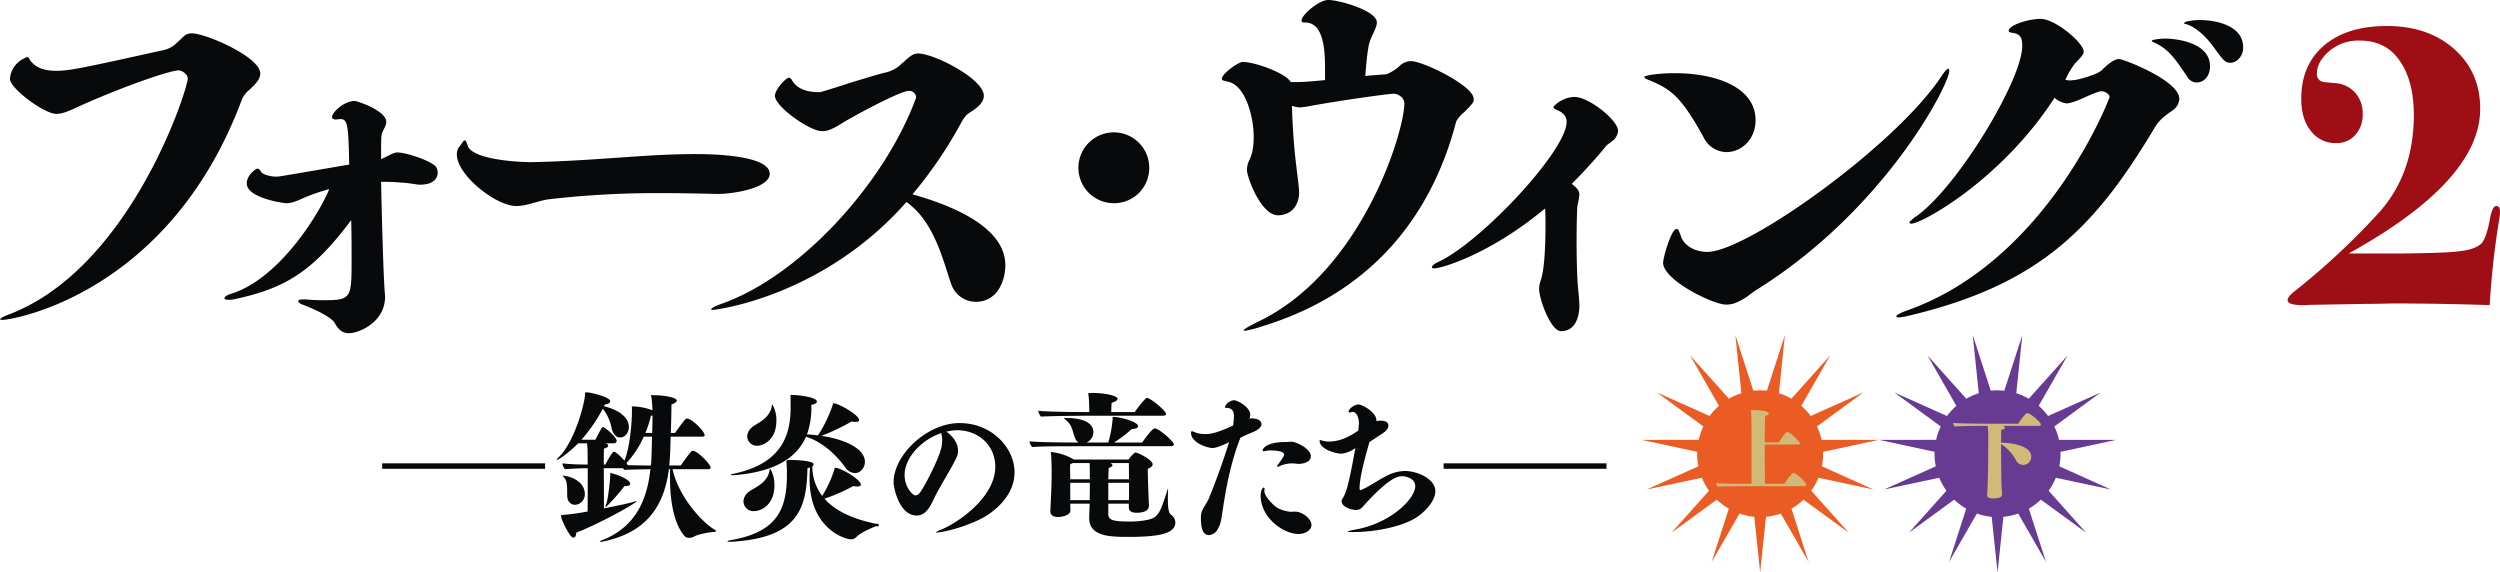 <svg id="title.svg" xmlns="http://www.w3.org/2000/svg" width="902.53" height="206.625" viewBox="0 0 902.53 206.625">
  <defs>
    <style>
      .cls-1 {
        fill: #07090a;
      }

      .cls-1, .cls-2, .cls-3, .cls-4, .cls-5 {
        fill-rule: evenodd;
      }

      .cls-2 {
        fill: #a00e15;
      }

      .cls-3 {
        fill: #eb5c24;
      }

      .cls-4 {
        fill: #683b93;
      }

      .cls-5 {
        fill: #d1ba78;
      }
    </style>
  </defs>
  <g id="グループ_28" data-name="グループ 28">
    <path id="title" class="cls-1" d="M2868.22,282.225a10.713,10.713,0,0,1,2.01-1.744,4.831,4.831,0,0,1,2.16-.436c4.75,0,24.61,8.426,24.61,14.529,0,2.325-2.31,4.213-3.89,5.813a9.122,9.122,0,0,0-2.73,3.486c-26.05,70.031-82.6,79.617-86.49,79.617a5.014,5.014,0,0,1-.86-0.143c-0.14-.144.72-0.871,2.59-1.6,44.32-16.274,65.19-81.5,65.19-85.429,0-1.452-2.02-2.907-3.31-2.907-3.17,0-19.86,5.812-34.54,12.35-5.32,2.469-7.34,3.343-9.64,3.343-4.32,0-16.69-9.154-16.69-12.641a8.773,8.773,0,0,1,4.89-7.264l0.86-.434a1.063,1.063,0,0,1,.58-0.149,0.617,0.617,0,0,1,.58.583c2.15,3.488,5.89,4.359,9.78,4.359,4.75,0,8.92-.871,39.14-7.555a10.1,10.1,0,0,0,4.18-2.326Zm86.06,52.449c-1.44-.144-4.46-0.727-6.19-0.727a62.487,62.487,0,0,0-7.48-.288c0.29,14.526.86,33.851,1.29,39.37,0,0.584.15,1.308,0.15,2.037,0,9.441-9.65,13.221-12.95,13.221-2.02,0-3.6-.728-5.19-3.636-1.58-2.611-8.92-5.663-11.65-6.682-1.15-.435-1.58-0.873-1.58-1.3s0.86-.585,1.87-0.585h0.86a60.673,60.673,0,0,0,6.33.293c10.08,0,10.22-.584,10.22-14.531,0-4.211,0-9.3-.14-14.382-14.11,18.887-24.04,24.7-42.46,28.62a8.588,8.588,0,0,1-1.87.148c-0.86,0-1.44-.148-1.44-0.583s0.87-1.164,2.45-1.6c16.84-5.231,31.23-27.753,35.4-37.78a68.039,68.039,0,0,0-9.93,3.489c-2.59,1.163-3.88,1.6-5.61,1.6-1.01,0-14.25-1.888-14.25-7.12,0-3.051,3.31-5.374,3.89-5.374a1.559,1.559,0,0,1,1.15,1.015c0.57,1.019,3.02,1.888,5.9,1.888,0.57,0,.57,0,26.05-4.356-0.29-14.386-.58-16.417-3.17-16.417-0.58,0-1.15.144-1.73,0.144-1.29,0-1.29-.729-1.29-0.873,0-1.743,4.32-5.811,8.2-5.811,0.86,0,11.37,3.489,11.37,7.555,0,1.744-1.58,3.2-1.73,5.085-0.14.873-.14,4.067-0.14,8.281,2.01-.579,3.59-2.035,5.61-2.324h0.43c3.02,0,12.23,3.053,13.82,5.232a3.842,3.842,0,0,1,.57,2.032c0,1.888-1.29,4.359-6.48,4.359h-0.28Zm100.44-11.042c10.51,0,26.2,1.309,26.2,7.119,0,4.94-12.38,7.264-18.86,7.264-6.76-.144-13.09-0.289-19.28-0.289a337.9,337.9,0,0,0-41.3,2.179c-3.89.434-8.06,2.469-12.09,2.469-7.34,0-21.44-11.186-21.44-18.6a4.474,4.474,0,0,1,.87-2.759l1.29-1.745a1.1,1.1,0,0,1,.72-0.579c0.29,0,.43.144,0.58,0.724a7.654,7.654,0,0,1,.57,1.456c2.16,4.646,17.27,5.666,23.02,5.666,22.17-.434,41.3-2.907,58.29-2.907h1.43Zm79.02-20.775a2.507,2.507,0,0,0-2.74-2.036c-2.59,0-17.12,7.556-23.46,11.335-4.74,3.048-6.33,3.194-7.76,3.194-4.47,0-16.99-8.862-16.99-12.786,0-2.178,3.89-6.535,5.18-6.535,0.15,0,.15.144,0.29,0.144a2.01,2.01,0,0,1,.58.581c2.16,4.214,7.62,4.5,9.35,4.5h1.01c0.58-.144,5.47-1.6,10.65-3.339,5.32-1.6,10.93-3.345,13.09-3.779a12.916,12.916,0,0,0,4.89-2.469l0.44-.435a3.6,3.6,0,0,1,.86-0.728,2.134,2.134,0,0,0,.58-0.581c1.87-1.6,3.02-2.617,4.74-2.617,5.76,0,23.75,9.157,23.75,15.255,0,2.325-2.02,4.216-5.33,6.252-1.29.869-2.16,2.176-3.31,4.356a155.008,155.008,0,0,1-17.12,24.988c18.71,5.232,33.53,13.515,33.53,25.572,0,5.667-2.88,13.223-10.65,13.223a9.381,9.381,0,0,1-8.78-6.1c-1-2.76-1.87-5.81-2.88-8.718-4.74-14.237-9.92-18.594-13.38-21.213-30.22,34.291-68.93,38.938-69.79,38.938-0.43,0-.72,0-0.72-0.144-0.15-.291,1.01-1.018,3.31-1.887,28.64-9.88,59.43-43.734,70.66-74.534v-0.436Zm71.52,38.5a12.787,12.787,0,1,1,12.66-12.786,12.659,12.659,0,0,1-12.66,12.786m76.13-48.238c0-6.391-.29-17-7.2-17-0.72,0-1.29,0-1.29-.728,0-2.035,6.33-7.408,9.64-7.408,3.74,0,17.56,3.776,17.56,8.136,0,1.452-1.01,3.195-1.88,5.232a13.751,13.751,0,0,0-1.29,4.5c-0.29,1.307-.72,5.669-1.01,9.588,2.59-.288,5.04-0.436,7.05-0.58,1.3,0,4.03-1.888,5.04-2.761a6.107,6.107,0,0,1,4.46-2.034c4.17,0,22.59,8.861,22.59,13.657,0,1.164-.14,1.452-3.45,4.8a10.777,10.777,0,0,0-2.88,3.339c-7.63,29.5-26.76,60.732-70.08,73.954a37.168,37.168,0,0,1-6.19,1.6s-0.43,0-.43-0.289c0,0,0-.434,5.61-3.2,37.13-18.014,52.38-68.429,52.38-78.6,0-2.18-2.44-3.488-3.74-3.488-2.01,0-18.71,2.325-29.93,4.359a35.8,35.8,0,0,1-3.88.581,9.8,9.8,0,0,1-3.03-.581c0.15,6.392.72,15.111,1.58,21.791,0.29,2.618,1.01,7.994,1.01,9.3,0,6.1-4.02,8.431-7.62,8.431-6.19,0-11.23-13.8-11.23-16.419a8.637,8.637,0,0,1,1.01-3.779c0.29-.723,1.44-2.76,1.44-8.134,0-7.268-3.02-18.742-9.36-19.906l-1.72-.436a0.767,0.767,0,0,1-.43-0.579c0-1.893,6.18-6.248,7.62-6.1,4.32,0,15.54,4.067,17.27,7.263h2.01c2.6,0,6.34-.289,10.37-0.724v-3.779Zm39.43,71.773c-0.57,0-.86-0.143-0.86-0.436,0-.435.86-1.308,2.59-2.035,15.54-7.408,46.05-40.1,46.05-50.413,0-1.889-1.15-3.34-3.31-4.216-1.01-.435-1.44-0.724-1.44-1.159s3.45-3.632,7.63-3.632c5.18,0,15.68,8.427,15.68,12.2a4.962,4.962,0,0,1-2.16,3.779c-0.57.582-1.72,1.161-2.16,1.743-4.02,4.937-8.2,9.444-12.37,13.658,1.44,1.161,2.73,2.177,2.73,3.921a23.631,23.631,0,0,1-.71,3.923c-0.15,2.033-.29,7.12-0.29,12.786s0.14,11.768.43,15.978c0.14,1.6.57,5.235,0.57,7.559,0,2.033-.57,9.008-6.62,9.008-3.74,0-7.91-11.624-7.91-15.254a9.8,9.8,0,0,1,.57-3.052c1.3-3.632,1.73-12.059,1.73-19.326,0-2.468,0-4.8-.14-6.682-19.86,16.564-37.42,21.648-40.01,21.648m97.29-47.221c-8.21-14.963-11.95-17.434-19.43-20.629-0.14,0-2.01-.724-2.01-1.161a0.508,0.508,0,0,1,.14-0.291,10.868,10.868,0,0,1,2.3-.584,57.937,57.937,0,0,1,8.64-.58c14.24,0,29.06,4.8,29.06,17,0,6.831-5.03,11.478-10.5,11.478a9.225,9.225,0,0,1-8.2-5.231m-9.64,32.985a1.122,1.122,0,0,1,.71.87,11.959,11.959,0,0,1,.72,1.889c1.3,3.488,5.19,5.519,9.5,5.519,14.25,0,68.07-38.5,84.47-63.344,0.15-.148,1.73-2.76,2.45-2.76,0.14,0,.29,0,0.29.144a0.719,0.719,0,0,1,.14.58c0,4.94-23.02,49.834-69.07,78.747a45.6,45.6,0,0,0-3.89,2.763c-3.16,2.03-5.03,2.9-7.62,2.9-4.75,0-22.74-8.863-22.74-15.11,0-1.74,2.88-12.2,4.89-12.2h0.15Zm152.69-49.692a42.652,42.652,0,0,0-5.47,2.18c-3.46,1.6-5.61,2.179-6.62,2.179a7.794,7.794,0,0,1-4.32-2.031c-19.14,29.636-47.92,45.473-51.8,45.473-0.15,0-.29-0.144-0.44-0.144a0.521,0.521,0,0,1-.14-0.292,1.094,1.094,0,0,1,.58-0.728,9.026,9.026,0,0,1,2.01-1.6c14.97-10.752,38.13-49.253,38.13-61.46,0-3.051-.86-4.211-3.16-4.648a2.836,2.836,0,0,1-1.58-.436c-0.15,0-.15-0.144-0.15-0.291,0-2.18,7.34-4.356,11.51-4.356,5.33,0,15.55,8.715,15.55,11.767,0,0.872-.44,1.6-3.03,4.21a27.328,27.328,0,0,0-3.59,6.1c0.57,0,1.15.148,1.72,0.148s1.15-.148,1.73-0.148a34.627,34.627,0,0,0,5.76-1.6,12.8,12.8,0,0,0,3.74-1.745c3.88-3.922,5.61-4.214,6.47-4.214,1.58,0,21.73,7.7,21.73,14.382a5.356,5.356,0,0,1-2.3,4.071c-3.89,2.616-5.18,4.068-6.48,6.1-21.72,36.467-41.73,56.952-89.07,68.138a18.1,18.1,0,0,1-3.6.581c-0.43,0-.72-0.143-0.72-0.436,0-.58,2.88-1.743,3.74-2.031,50.8-17.87,73.25-76.571,73.25-77.15,0-.873-1.44-2.036-3.02-2.036h-0.43Zm18.7-18.162a0.8,0.8,0,0,1,.72-0.431,19.682,19.682,0,0,1,4.32-.437c2.01,0,15.97.724,15.97,10.023,0,3.631-2.3,5.812-4.75,5.812a3.9,3.9,0,0,1-3.45-2.033c-5.04-7.555-7.2-10.315-12.52-12.642a0.528,0.528,0,0,1-.29-0.144V282.8Zm11.66-6.391a1.01,1.01,0,0,1,.72-0.579,19.066,19.066,0,0,1,5.03-.584c6.19,0,15.55,2.182,15.55,9.735a5.659,5.659,0,0,1-2.16,4.794,3.884,3.884,0,0,1-2.45.873c-1.87,0-2.44-.725-6.04-5.667-5.61-7.7-10.36-8.428-10.65-8.428v-0.144Z" transform="translate(-2803.03 -268)"/>
    <path id="シェイプ_595" data-name="シェイプ 595" class="cls-2" d="M3705.56,344.463a16.334,16.334,0,0,1-.3,2.858,294.574,294.574,0,0,0-3.42,30.833q-17.865-.6-34.83-0.6-0.9,0-3.57.075c-2.39.052-4.37,0.075-5.96,0.075l-19.79.34c-0.7,0-1.44.036-2.24,0.111h-1.19q-5.355,0-5.36-1.8c0-.8.75-1.8,2.24-3a257.491,257.491,0,0,0,30.73-28.605q12.585-14.038,12.58-35.217,0-14.113-6.7-21.625-4.77-5.25-12.8-5.254a16.266,16.266,0,0,0-11.09,3.835q-4.4,3.837-4.39,8.047a2.779,2.779,0,0,0,2.07,3.008c0.49,0.1,1.91.252,4.27,0.451a10.5,10.5,0,0,1,7.38,3.385,11.074,11.074,0,0,1,2.8,7.746,10.889,10.889,0,0,1-2.66,7.6,8.954,8.954,0,0,1-6.95,2.931,11.071,11.071,0,0,1-9.09-4.361q-3.48-4.359-3.48-11.58,0-12.333,8.27-19.329,8.25-6.994,22.69-6.994,14.895,0,24.27,8.333t9.37,21.544q0,25.974-47.48,52.245h18.46q16.215-.151,20.99-0.758,6.39-.609,8.63-3.035,1.635-1.972,2.83-8.195c0.59-3.437,1.39-5.158,2.38-5.158C3705.11,342.358,3705.56,343.062,3705.56,344.463Z" transform="translate(-2803.03 -268)"/>
  </g>
  <g id="グループ_27" data-name="グループ 27">
    <path id="subtitle" class="cls-1" d="M2941,435.26h58.81v1.994H2941V435.26Zm383.19,0H3383v1.994h-58.81V435.26Zm-278.35,2.128c2.22,10.228,10.99,19.4,15.14,21.8a0.757,0.757,0,0,1,.53.526c0,0.176-.18.291-0.59,0.291-1.46.12-5.37,0.7-7.07,1.579a4.023,4.023,0,0,1-2.04.585,2.216,2.216,0,0,1-1.82-.819c-2.57-3.155-5.08-9.293-5.08-20.923,0-.994,0-1.987.06-3.039h-0.47c-1.81,14.26-8.89,22.792-23.03,25.951a10.525,10.525,0,0,1-1.75.291,0.265,0.265,0,0,1-.18-0.059,2.668,2.668,0,0,1,1.4-.759c11.63-4.851,15.73-14.436,16.89-25.424-2.92.059-6.83,0.117-9.41,0.234l-0.52-.585H3021c0.06,5.026.06,11.4,0.06,14.494,4.79-.934,9.06-1.871,10.4-2.279a6.154,6.154,0,0,1,1.29-.35,0.211,0.211,0,0,1,.12.059c0,0.584-13.15,8-21.81,11.339,0,0.758-.29,1.811-0.93,1.811a1.959,1.959,0,0,1-1.35-1.053c-1.75-2.454-3.85-7.131-2.98-7.131a75.941,75.941,0,0,0,9.36-1.285c0.05-3.681.05-10.755,0.05-15.605-2.28,0-4.96.117-8.24,0.351a4.974,4.974,0,0,1-.93-2.1,83.93,83.93,0,0,0,9.17.41c-0.05-1.987-.05-3.449-0.05-3.682a29.493,29.493,0,0,0-.18-3.741v-0.233h-3.21c-2.58,2.63-6.84,5.96-7.66,5.96a0.127,0.127,0,0,1-.12-0.116,1.487,1.487,0,0,1,.41-0.526c6.02-5.376,9.82-20.105,9.82-23.028,0-.642.06-0.642,0.58-0.7,1.41,0,8.54,1.7,8.54,3.215,0,0.583-.7,1.051-1.93,1.17l-0.35.641c2.16,0.468,9,2.573,9,7.6,0,1.522-1.11,3.684-3.16,3.684-1.57,0-2.68-1.638-3.04-3.215a16.429,16.429,0,0,0-3.21-7.188,56.045,56.045,0,0,1-7.72,11.221h5.03c2.28-4.383,2.4-4.558,2.75-4.558,0.76,0,4.97,3.681,4.97,5.024a1.064,1.064,0,0,1-1.23.82h-3.04a3,3,0,0,0,.53.117,0.862,0.862,0,0,1,.64.759c0,0.35-.41.818-1.52,0.994,0,0.293-.06,2.631-0.06,5.786h0.59c0.35-.643,2.39-4.618,3.03-4.618,0.88,0,3.04,2.339,3.86,3.216,2.11-5.378,2.69-14.38,2.69-17.944v-0.876a5.989,5.989,0,0,0-.06-0.644,1.433,1.433,0,0,1,.82-0.116,22,22,0,0,1,6.67,1.4v-0.059c-0.12-1.344-.12-2.923-0.36-4.383-0.05-.467-0.17-0.76-0.17-0.877s0.06-.176.23-0.176,0.47,0.059,1,.059h0.29c2.22,0,7.77.643,7.77,1.928,0,0.41-.52.937-1.93,1.405,0,0.992-.05,5.551-0.23,10.284h1.52c3.21-4.5,3.8-5.2,4.33-5.2,1.81,0,6.37,4.676,6.37,5.961,0,0.584-.7.584-1.11,0.584h-11.17c-0.06,3.332-.23,8.533-0.52,10.4h4.15c3.27-4.558,3.85-5.318,4.38-5.318,1.69,0,6.43,4.909,6.43,6.078,0,0.585-.7.585-1.11,0.585h-12.63Zm-39.69,2.4a0.058,0.058,0,0,1,.06-0.059c2.11,0,7.89,1.754,7.95,6.545a3.818,3.818,0,0,1-3.39,3.976c-0.93,0-2.98-.411-2.98-3.507,0-4.325-.12-5.2-1.29-6.6Zm15.44,11.339a3.271,3.271,0,0,1,.29-1.052c0.76-2.106,1.46-9.527,1.46-10.579a5.989,5.989,0,0,0-.06-0.644c0-.057,0-0.057.06-0.057,0.99,0,7.19,2.045,7.19,3.858,0,0.467-.47.817-1.87,0.817h-0.18a70.6,70.6,0,0,1-6.19,7.072c-0.41.351-.65,0.642-0.7,0.642v-0.057Zm8.06-15.195c2.52,0.058,5.85.115,8.36,0.115,0.23-2.162.23-2.805,0.41-10.4h-2.98a34.8,34.8,0,0,1-6.26,9.527,2.728,2.728,0,0,1,.41.643Zm8.83-11.633c0.06-2.4.12-4.733,0.12-6.311l-0.59.117a36.237,36.237,0,0,1-1.99,6.194h2.46Zm56.05,12.742c-0.29,14.553-3.39,25.074-27.24,26.534h-0.76a1.614,1.614,0,0,1-.93-0.117,2.1,2.1,0,0,1,1.28-.467c15.96-2.807,20.23-10.286,20.23-23.5v-1.636c0-.936-0.12-2.513-0.18-3.1,0-.585,0-0.7,1.58-0.7s8.24,0.233,8.24,1.518a0.913,0.913,0,0,1-.46.759,17.538,17.538,0,0,0,3.56,10.7,41.818,41.818,0,0,0,4.39-9.526c0.11-.468.05-0.643,0.29-0.643,2.16,0,9.29,4.326,9.29,6.078,0,0.468-.46.7-1.28,0.7a7.466,7.466,0,0,1-1.46-.175,62.188,62.188,0,0,1-10.41,4.56c5.61,6.37,15.14,8.3,18.82,9.117a0.515,0.515,0,1,1-.11.76c-1,.468-5.38,2.1-7.25,4.033a2.439,2.439,0,0,1-1.87.759c-2.4,0-14.97-4.033-14.97-21.917q0-1.929.18-4.033Zm4.04-12.216a48.711,48.711,0,0,0,5.08-10.636c0.12-.351-0.06-0.584.35-0.584,1.76,0,9.18,4.208,9.18,6.02,0,0.465-.47.7-1.29,0.7a7.031,7.031,0,0,1-1.4-.176,75.2,75.2,0,0,1-10.93,5.2c8.07,1.17,15.72,4.442,15.72,9.411,0,1.928-1.52,4.033-3.62,4.033a4.511,4.511,0,0,1-3.51-2.105c-2.63-3.623-7.48-8.883-14.14-11.046-2.87,6.6-9.65,12.449-25.25,13.852a8.18,8.18,0,0,1-1.17.059,1.25,1.25,0,0,1-.76-0.118c0-.117.41-0.292,1.57-0.526,15.67-3.507,20.05-12.448,20.05-23.669V414.36c0-1.812,0-2.63-.05-3.331V410.8c0-.233.05-0.233,0.29-0.233,2.34,0,9.23.759,9.23,2.395,0,0.527-.64.994-1.98,1.168v0.762a28.61,28.61,0,0,1-1.58,9.934c1.28,0.059,2.57.177,3.86,0.351Zm-27.13,24.2c0-1.4.88-3.039,2.99-4.207,2.98-1.637,5.9-3.508,6.43-7.131a3.185,3.185,0,0,1,.11-0.526c0.06,0,1.64,2.1,1.64,6.02,0,7.247-4.91,9.352-7.42,9.352A3.578,3.578,0,0,1,3071.44,449.018Zm1.35-23.5c0-1.4.88-2.921,2.86-4.09,2.75-1.636,5.5-3.39,6.02-6.956a0.658,0.658,0,0,1,.12-0.465,0.591,0.591,0,0,1,.23.29,10.971,10.971,0,0,1,1.29,5.554c0,7.187-4.91,9.058-6.96,9.058A3.432,3.432,0,0,1,3072.79,425.522Zm61.14,28.582c-6.2,0-8.3-9.879-8.3-11.982,0-9.994,12.16-21.393,23.79-21.393,11.87,0,19.87,9.12,19.87,17.769,0,5.085-2.63,10.229-8.65,14.671-5.49,4.091-16.48,7.072-19.58,7.072a0.26,0.26,0,0,1-.18-0.061,8.174,8.174,0,0,1,2.11-1.05c7.89-3.507,19.35-12.509,19.35-22.62,0-7.773-6.08-13.207-13.86-13.207a20.289,20.289,0,0,0-3.8.525c0.06,0.06,4.21,2.689,4.21,6.9,0,1.4-.29,2.045-1.4,4.15-1.69,3.274-5.26,9-7.13,12.8C3138.78,451.123,3137.2,454.1,3133.93,454.1Zm-4.33-14.612c0,4.442,2.98,7.364,3.92,7.364a2.113,2.113,0,0,0,1.4-.76c1.46-1.519,7.19-12.625,8.01-16.716a12.225,12.225,0,0,0,.23-2.512,7.983,7.983,0,0,0-.35-2.514C3135.97,426.634,3129.6,433.063,3129.6,439.492Zm60.33-10.4c-2.34,0-10.93,0-14.27.292a4.214,4.214,0,0,1-.99-2.045c4.62,0.409,16.43.409,16.43,0.409h1.34a3.081,3.081,0,0,1-1.23-1.46c-1.23-2.807-.76-4.618-3.74-6.956a0.427,0.427,0,0,1-.29-0.293c0-.115.17-0.115,0.58-0.115h0.76c0.82,0,9.24,0,9.24,5.083a4.234,4.234,0,0,1-2.46,3.741h7.84a42.944,42.944,0,0,0,1.58-8.649c0-.235-0.06-0.351-0.06-0.468s0.11-.116.7-0.116c1.99,0.057,8.53,1.695,8.53,3.33,0,0.584-.82,1-2.34,1.052a39.318,39.318,0,0,1-6.37,4.851h10.17c3.57-4.968,4.21-5.083,4.62-5.083,1.4,0,6.84,4.674,6.84,5.785,0,0.526-.76.642-1.17,0.642h-35.71Zm3.68-10.987c-2.34,0-10.76.058-14.79,0.291a4.742,4.742,0,0,1-.99-2.1c4.97,0.468,17.01.468,17.01,0.468h1.46L3196.24,415c0-1.111-.06-2.279-0.18-3.682-0.05-.7-0.17-0.994-0.17-1.227s1.23-.234,1.81-0.234c3.33,0,8.77.818,8.77,2.162,0,0.41-.53.935-2.11,1.4-0.11.82-.11,2.339-0.17,3.333h8.48a44.1,44.1,0,0,1,3.97-4.909,0.756,0.756,0,0,1,.47-0.176c1.28,0,6.89,4.675,6.89,5.786,0,0.526-.76.643-1.22,0.643h-29.17Zm31.1,27.235c-0.06.527-.06,2.1-0.06,3.507,0,0.7,0,4.151,1.05,4.909a3.493,3.493,0,0,1,1.64,2.864c0,3.976-5.79,5.2-16.72,5.2-6.49,0-14.38,0-14.38-6.78v-0.41l0.17-4.794h-7.01c0,1,.06,2.107.06,2.4v0.059c0,1.813-3.22,2.338-4.33,2.338h-0.23c-1.52,0-2.69-.643-2.69-2.045v-0.117c0.47-9.585.47-9.877,0.47-15.838-0.06-1-.06-3.274-0.18-4.385-0.06-.467-0.11-0.7-0.11-0.876a0.149,0.149,0,0,1,.17-0.174,19.79,19.79,0,0,1,7.95,2.57,0.227,0.227,0,0,1,.12.117h19.81a12.849,12.849,0,0,1,2.05-2.28,0.61,0.61,0,0,1,.47-0.233c0.93,0,6.19,2.69,6.19,4.208,0,0.7-.7,1.286-1.75,1.637v0.643c0,3.389.41,12.273,0.41,12.623V450.6c0,1.519-1.46,2.513-4.44,2.513-1.29,0-2.81-.292-2.81-1.87v-1.405h-7.42v3.86c0.06,1.986,1.69,2.571,7.3,2.571a31.48,31.48,0,0,0,7.08-.643c3.62-.877,4.32-2.4,6.83-10.287a2.195,2.195,0,0,1,.36-0.935v0.935Zm-28.24-6.078c0-2.4-.06-3.915-0.06-4.091h-6.13a2.865,2.865,0,0,1-.88.351c0,0.234-.06.936-0.06,1.929s0.06,2.222.06,3.564h7.07v-1.753Zm-7.07,3.039v6.253h7.01c0.06-2.1.06-4.325,0.06-6.253h-7.07Zm21.16-7.13h-6.78a1.078,1.078,0,0,1,.88.761c0,0.35-.41.7-1.35,0.992-0.06.468-.11,2.046-0.17,4.091h7.48Zm0.06,11.807V442.3h-7.48v6.253h7.42Zm30.22-17.243c-1.99,0-7.84-1.928-7.84-5.436,0-.467.12-0.643,0.35-0.643a6.526,6.526,0,0,1,1.52.586,11.966,11.966,0,0,0,3.45.467c2.22,0,5.32-.934,9.88-3.1a26.884,26.884,0,0,0,.29-3.506c0-2.571-1.69-2.806-2.57-2.863-0.41,0-.7,0-0.7-0.235a3.8,3.8,0,0,1,3.27-2.513c1.41,0,5.91,2.572,5.91,5.2a3.167,3.167,0,0,1-.35,1.4c0.35,0,.7-0.06.93-0.06,0.18,0,3.45,0,3.45,2.163,0,0.352-.18,1.753-3.8,3.1a40.223,40.223,0,0,0-3.8,1.754c-4.03,10.17-5.67,21.333-6.6,27.528-0.47,3.039-.65,3.566-1.35,4.969a4.122,4.122,0,0,1-3.21,2.629c-1.23,0-3.1-.35-3.1-6.079a9.769,9.769,0,0,1,.17-1.986c0.36-1.344,1.93-3.45,2.58-4.909,2.22-5.261,5.2-13.385,7.42-20.573C3245.57,428.212,3242.36,429.731,3240.84,429.731Zm18.64,15.548c0,1.986,3.39,5.2,4.56,5.961a12.071,12.071,0,0,0,4.97,1.519c0.58,0,1.05-.058,1.58-0.058,2.63,0,5.9,2.631,5.9,4.792,0,1.987-2.39,3.274-4.67,3.274-5.5,0-13.68-5.9-13.68-13.852,0-1.988.82-2.922,1.11-2.922a0.577,0.577,0,0,1,.29.643v0.233c0,0.117-.06.175-0.06,0.292v0.118Zm7.89-17.71c0.65,0,1.29-.116,1.93-0.116,1.52,0,6.96,2.454,6.96,5.26,0,2.1-2.69,2.746-4.5,2.746-0.24,0-.47-0.059-0.7-0.059a12.859,12.859,0,0,0-1.58-.117,11.006,11.006,0,0,0-4.39.936,3.268,3.268,0,0,1-.81.291,0.156,0.156,0,0,1-.18-0.175,1.509,1.509,0,0,1,.41-0.759s2.1-2.748,2.1-3.507c0-1.461-4.55-1.461-4.79-1.461a8.391,8.391,0,0,0-1.93.175,2.908,2.908,0,0,1-.64.116,0.354,0.354,0,0,1-.41-0.291c0-.526,1.23-3.039,8.24-3.039h0.29Zm30.05,0c-1.99,6.839-3.57,13.091-3.57,16.715,0,0.467.12,0.643,0.3,0.643a3,3,0,0,0,.64-0.234c2.28-.876,5.9-3.5,9.06-5.024a14.468,14.468,0,0,1,6.37-1.639c4.56,0,10.99,2.865,10.99,7.306,0,2.629-2.22,6.079-6.08,8.942-4.5,3.331-14.26,5.787-23.62,5.787-1.34,0-1.92-.06-1.92-0.175,0-.176,1.34-0.468,3.27-0.818,12.74-2.456,21.1-11.281,21.1-15.547,0-2.981-3.68-3.624-4.73-3.624-1.58,0-4.91.643-14.09,10.871a3.245,3.245,0,0,1-2.57,1.344c-1.11,0-5.2-.817-5.2-3.273a1.367,1.367,0,0,1,.11-0.526c1.29-1.929,2.16-3.506,4.85-18.586a10.444,10.444,0,0,1-4.96,2.046c-2.23,0-7.95-1.636-7.95-4.675a0.209,0.209,0,0,1,.23-0.234,5.138,5.138,0,0,1,.88.234,8.3,8.3,0,0,0,2.28.291c4.5,0,8.24-2.337,10.58-3.973,0.23-2.279.23-2.455,0.23-2.572,0-2.28-.94-4.151-2.34-4.151a2.59,2.59,0,0,0-.58.118,3.2,3.2,0,0,1-.53.117,0.235,0.235,0,0,1-.29-0.235c0-1.284,2.4-2.686,3.45-2.686,1.75,0,6.6,2.979,6.6,5.668,0,0.117-.06.232-0.06,0.351a3.6,3.6,0,0,1,.7-0.119c0.24,0,.47-0.056.71-0.056,2.51,0,2.98.874,2.98,1.87,0,0.759-.59,1.695-1.87,2.57Z" transform="translate(-2803.03 -268)"/>
    <path id="sun" class="cls-3" d="M3456.71,418.18l19.02-8.5-16.76,12.275a22.169,22.169,0,0,1,1.67,4.831l20.62,0.017-20.09,4.317c0.01,0.23.04,0.453,0.04,0.684a23.393,23.393,0,0,1-.45,4.54l18.63,8.368-19.88-4.234a22.574,22.574,0,0,1-2.6,4.678l13.53,15.148-16.33-11.918a22.737,22.737,0,0,1-4.34,3.257l6.2,19.244L3445.92,453.4a22.509,22.509,0,0,1-5.34,1.176l-2.11,20.049-2.12-20.049a22.509,22.509,0,0,1-5.34-1.176l-10.05,17.481,6.2-19.244a23.016,23.016,0,0,1-4.34-3.258L3406.49,460.3l13.53-15.149a22.972,22.972,0,0,1-2.59-4.677l-19.89,4.234,18.64-8.368a22.64,22.64,0,0,1-.46-4.54c0-.231.03-0.454,0.04-0.683l-20.09-4.318,20.62-.017a23.278,23.278,0,0,1,1.67-4.831l-16.76-12.275,19.02,8.5a23.135,23.135,0,0,1,3.38-3.672L3413.17,396.3l14.03,15.643a22.435,22.435,0,0,1,4.49-1.993l-2.17-20.977,6.5,20.08a22.046,22.046,0,0,1,4.89,0l6.5-20.08-2.17,20.977a22.775,22.775,0,0,1,4.5,1.993l14.02-15.643-10.43,18.209A22.674,22.674,0,0,1,3456.71,418.18Z" transform="translate(-2803.03 -268)"/>
    <path id="sun-2" data-name="sun" class="cls-4" d="M3542.41,418.179l19.02-8.5-16.76,12.275a22.169,22.169,0,0,1,1.67,4.831l20.62,0.017-20.09,4.318c0.01,0.229.04,0.452,0.04,0.683a23.393,23.393,0,0,1-.45,4.54l18.63,8.368-19.88-4.234a22.541,22.541,0,0,1-2.6,4.677l13.53,15.149-16.33-11.919a22.7,22.7,0,0,1-4.34,3.258l6.2,19.244L3531.62,453.4a22.509,22.509,0,0,1-5.34,1.176l-2.11,20.049-2.12-20.049a22.509,22.509,0,0,1-5.34-1.176l-10.05,17.481,6.2-19.244a23.054,23.054,0,0,1-4.34-3.257L3492.19,460.3l13.53-15.148a23.006,23.006,0,0,1-2.59-4.678l-19.89,4.234,18.63-8.368a23.393,23.393,0,0,1-.45-4.54c0-.231.03-0.454,0.04-0.684l-20.09-4.317,20.62-.017a23.278,23.278,0,0,1,1.67-4.831l-16.76-12.275,19.02,8.5a23.135,23.135,0,0,1,3.38-3.672L3498.87,396.3l14.02,15.643a22.775,22.775,0,0,1,4.5-1.993l-2.17-20.977,6.5,20.08a22.046,22.046,0,0,1,4.89,0l6.5-20.08-2.17,20.977a22.775,22.775,0,0,1,4.5,1.993l14.02-15.643-10.43,18.208A22.674,22.674,0,0,1,3542.41,418.179Z" transform="translate(-2803.03 -268)"/>
    <path id="vol1_2" data-name="vol1,2" class="cls-5" d="M3525.8,446.547c0,1.4-2.77,1.4-3.12,1.4-1.09,0-2.28-.2-2.28-1.156v-0.069c0.42-4.565.42-19.386,0.42-20a42.234,42.234,0,0,0-.21-4.977h-1.47c-1.43,0-7.84,0-10.4.24a2.563,2.563,0,0,1-.63-1.294c3.22,0.238,11.77.272,11.77,0.272h11.76c0.53-.816,2.56-3.848,3.26-3.848,1.12,0,4.94,3.338,4.94,4.188a0.625,0.625,0,0,1-.7.442H3525.9a1.447,1.447,0,0,1,.6.24,0.555,0.555,0,0,1,.34.444c0,0.271-.34.579-1.33,0.785-0.03.339-.06,2.143-0.06,4.6,3.57,0,10.89,1.021,10.89,5.042a2.9,2.9,0,0,1-2.98,2.962,2.834,2.834,0,0,1-2.56-1.736,15.894,15.894,0,0,0-5.35-5.758c0,5.248.06,12.949,0.17,15.366,0.07,1.226.18,1.941,0.18,2.827v0.034Zm-92.29-3.027c-1.44,0-8.41,0-10.4.205a2.919,2.919,0,0,1-.6-1.33c2.77,0.274,11.74.274,11.74,0.274h1.11c0-21.77,0-23.815-.17-25.791-0.03-.373-0.11-0.579-0.11-0.682,0-.135.11-0.135,1.3-0.135,0.81,0,5.22.2,5.22,1.225,0,0.309-.32.614-1.26,0.889-0.14.27-.21,4.562-0.21,9.539h5.11c0.45-.82,2.48-3.783,3.01-3.783,1.08,0,4.59,3.645,4.59,4.156,0,0.34-.46.409-0.7,0.409h-12.01c0,5.928.03,12.5,0.07,14.173h7.07c0.91-1.636,2.77-3.917,3.12-3.917,1.08,0,4.69,3.234,4.69,4.257a0.586,0.586,0,0,1-.67.511h-20.9Z" transform="translate(-2803.03 -268)"/>
  </g>
</svg>
